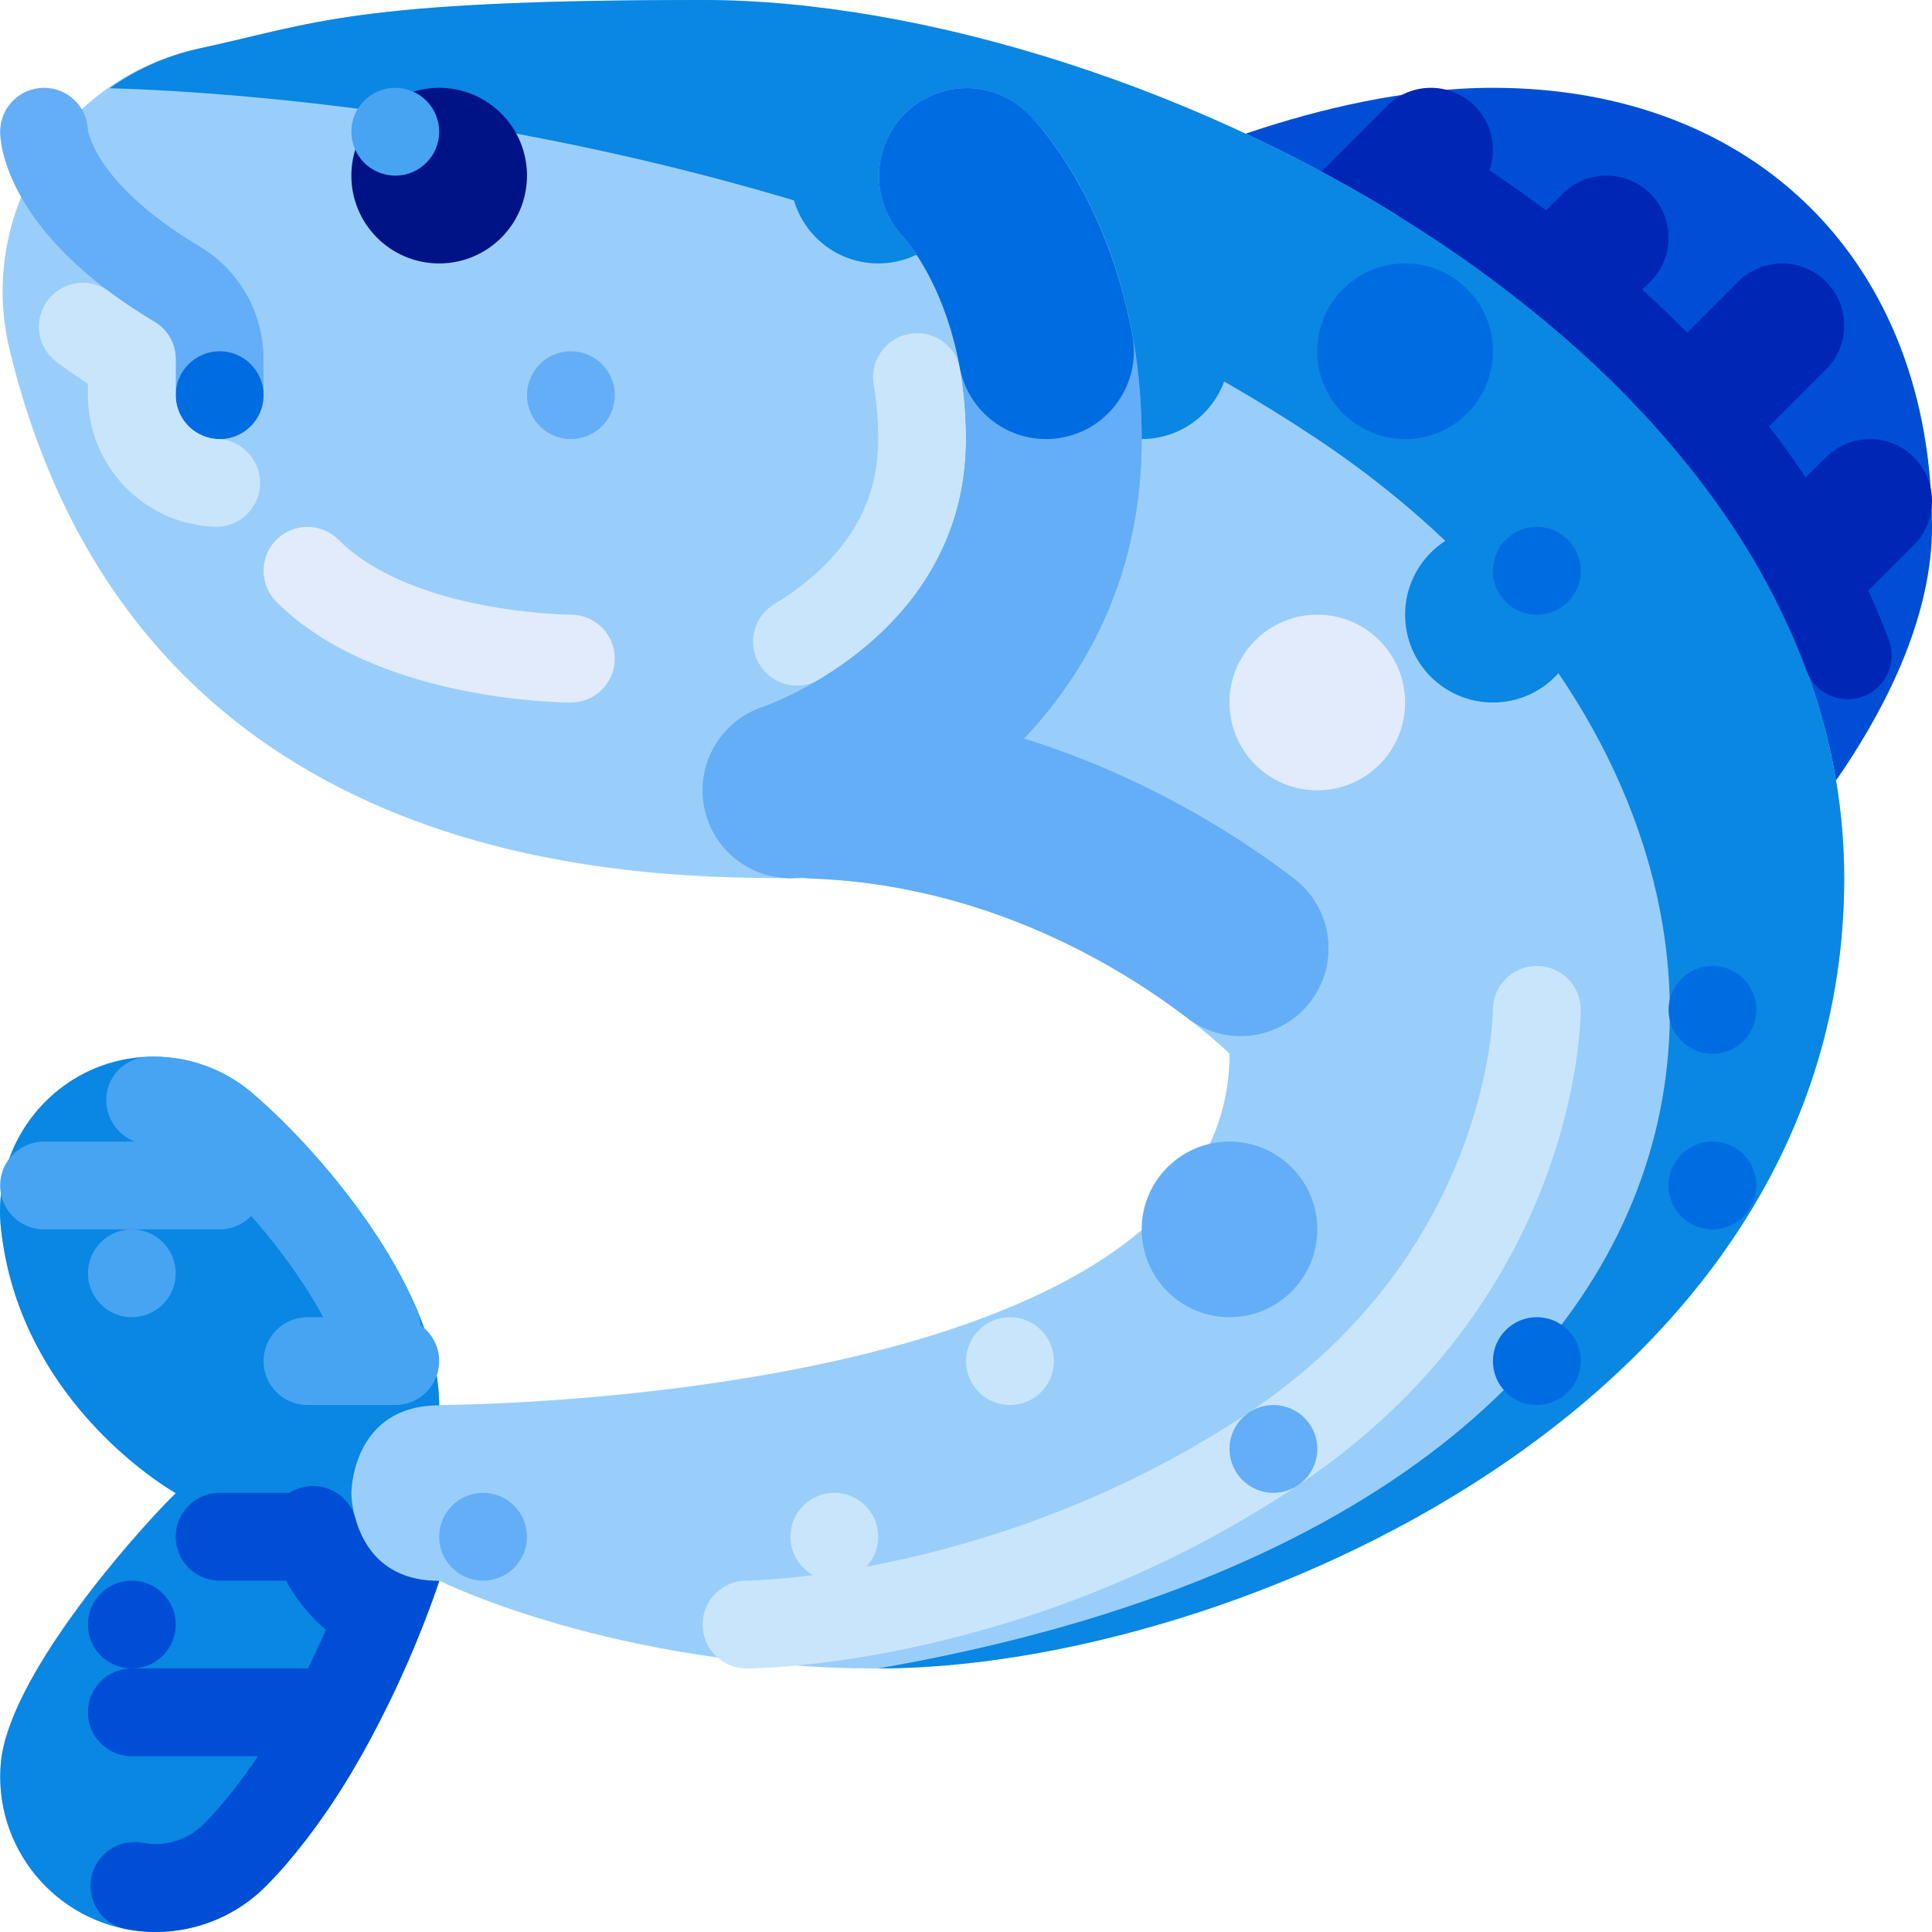 <svg height="512pt" viewBox="0 0 512 512" width="512pt" xmlns="http://www.w3.org/2000/svg"><path d="m302.559 46.543s46.543-23.273 93.086-23.273c69.812 0 116.355 46.543 116.355 116.359 0 46.633-46.543 93.086-46.543 93.086zm0 0" fill="#004ed6"/><g fill="#0026b6"><path d="m344.281 51.363 23.27-23.273c6.43-6.426 16.848-6.426 23.273 0 6.426 6.426 6.426 16.848 0 23.273l-23.273 23.27c-6.426 6.426-16.844 6.426-23.27 0-6.426-6.426-6.426-16.844 0-23.27zm0 0"/><path d="m390.824 74.633 23.27-23.27c6.43-6.426 16.848-6.426 23.273 0 6.426 6.426 6.426 16.844 0 23.27l-23.273 23.273c-6.426 6.426-16.844 6.426-23.27 0s-6.426-16.848 0-23.273zm0 0"/><path d="m423.734 111.539 36.902-36.906c6.426-6.426 16.848-6.426 23.273 0 6.426 6.426 6.426 16.848 0 23.273l-36.906 36.902c-6.426 6.426-16.844 6.426-23.27 0-6.426-6.426-6.426-16.844 0-23.27zm0 0"/><path d="m447.004 158.082 36.906-36.906c6.426-6.426 16.844-6.426 23.27 0 6.426 6.426 6.426 16.848 0 23.273l-36.902 36.902c-6.426 6.426-16.844 6.426-23.273 0-6.426-6.426-6.426-16.844 0-23.27zm0 0"/></g><path d="m7.68 47.676c8.875-17.801 25.371-30.594 44.824-34.762 31.207-6.719 40.613-12.914 133.695-12.914 116.359 0 302.531 93.086 302.531 232.715s-162.902 209.441-255.988 209.441c-69.812 0-116.355-23.27-116.355-23.27s-16.223 50.695-45.715 80.648c-12.543 12.758-31.871 15.988-47.879 8-15.324-7.59-24.309-23.91-22.523-40.918 2.406-22.055 32.895-57.598 46.305-71.004 0 0-41.078-22.879-46.285-69.812-2.035-17.109 6.809-33.672 22.156-41.496 14.566-7.348 32.121-5.215 44.508 5.402 20.496 17.691 49.434 53.348 49.434 82.637 0 0 209.441 0 209.441-93.086 0 0-46.543-46.543-116.355-46.543-44.039 0-173.703-2.281-206.992-140.285-3.578-15.066-1.738-30.91 5.199-44.754zm0 0" fill="#99cefa"/><path d="m243.016 88.324c-6.434 0-11.648 5.215-11.648 11.645 0 .672.059 1.34.172 2.004.816 4.75 1.219 9.562 1.203 14.383 0 12.52-4.312 23.121-13.184 32.414-.105.113-.207.223-.305.336-.113.105-.223.211-.328.32-4.105 4.113-8.707 7.691-13.707 10.652-5.508 3.309-7.289 10.457-3.977 15.965 3.305 5.5 10.441 7.285 15.945 3.992.438-.262.879-.531 1.328-.809l.004-.004.059-.035.016-.012.031-.02.043-.027.027-.016.043-.027.023-.016.047-.027.023-.016.039-.023.027-.02.043-.027.027-.016.039-.023.023-.016.051-.035.012-.004.07-.047.059-.035.008-.008.062-.039.008-.004.062-.039.004-.004c4.324-2.734 8.414-5.82 12.238-9.219.047-.043.098-.086.145-.133l.074-.062v-.004c.047-.043.098-.086.141-.125l.008-.004c.02-.02.039-.039.062-.059l.012-.012.059-.051.016-.016.055-.051.02-.02.055-.047.023-.02.051-.047.02-.02.051-.047.027-.023.043-.039.031-.031.035-.031.039-.039.031-.027.047-.043.023-.02.055-.055.02-.016.062-.059.012-.008c.91-.848 1.812-1.727 2.711-2.637.141-.145.277-.289.41-.438.152-.148.305-.297.453-.449 6.922-7.137 12.262-15.656 15.664-24.996v-.004c.07-.199.141-.398.211-.602.035-.098.07-.199.102-.301l.004-.004.102-.297v-.008c.035-.098.066-.199.102-.297v-.004c.035-.102.066-.203.098-.301l.004-.008.031-.098c.023-.07.043-.137.066-.203v-.004c.031-.102.062-.199.098-.301v-.012c.031-.098.062-.199.094-.301l.004-.008c.008-.031.02-.066.031-.098.02-.07.039-.133.059-.203l.004-.008c.012-.035.02-.066.031-.098v-.004l.031-.098v-.004c.012-.035.02-.066.031-.102v-.008l.031-.098c.02-.07.039-.137.059-.203l.004-.012.027-.098.031-.105c.012-.035.02-.066.027-.102l.004-.008c.012-.031.02-.066.027-.098l.004-.008.027-.098v-.004l.027-.098.004-.012.027-.098.004-.004.027-.098v-.008l.027-.098.004-.012c.008-.031.016-.062.027-.098v-.008c.012-.031.02-.062.027-.094v-.008l.027-.094.004-.02.027-.094v-.008c.012-.031.02-.062.027-.098v-.004l.027-.098.004-.012.027-.102v-.004c.008-.035.016-.066.027-.102l.027-.102v-.012c.012-.035.02-.066.027-.102.012-.035.02-.066.027-.102v-.008c.012-.031.02-.062.027-.098l.004-.012c.008-.035.016-.066.023-.098l.004-.008c.008-.035.016-.066.023-.098v-.008c.008-.031.02-.062.027-.098l.027-.109v-.012l.023-.094.004-.012.027-.109c.008-.035.016-.066.023-.098l.004-.012c.008-.031.016-.062.02-.094l.004-.008.023-.098.004-.016c.008-.031.016-.066.023-.098l.004-.012c.004-.031.012-.059.02-.09l.004-.012.023-.098.004-.016c.008-.031.012-.066.02-.098l.004-.012c.008-.031.016-.062.023-.094v-.008l.023-.098.004-.02.023-.094v-.012l.023-.094.004-.012.02-.098.004-.016.02-.098.004-.016.02-.086.004-.016c.008-.031.016-.062.02-.094l.008-.023c.004-.031.012-.062.02-.094l.004-.016c.004-.027.012-.055.016-.082l.008-.023.02-.09.004-.023.02-.094.004-.016.02-.09v-.012l.02-.098.008-.023c.004-.031.012-.062.02-.094v-.012l.02-.09.004-.02c.008-.031.012-.062.02-.094l.023-.117v-.012l.02-.09.004-.02.02-.094.023-.117v-.012l.02-.094.004-.016c.004-.035.012-.066.02-.098l.004-.02.016-.098.004-.012.016-.09.004-.02c.008-.031.012-.062.02-.094l.004-.023c.008-.031.012-.062.016-.094l.004-.016c.008-.031.012-.062.016-.09l.027-.137c.004-.031.012-.066.016-.098l.004-.012.016-.094.004-.016.016-.098.004-.02c.008-.031.012-.066.02-.098v-.012c.008-.031.012-.059.016-.09l.004-.023c.008-.031.012-.062.016-.094l.004-.023c.008-.035.012-.066.02-.098v-.016c.008-.031.012-.059.016-.09l.004-.016c.004-.035.012-.066.016-.098l.004-.023c.008-.035.012-.066.016-.098l.004-.016.016-.09v-.02c.008-.031.012-.062.016-.094l.004-.023.016-.098.004-.016c.004-.031.008-.059.012-.09l.004-.02.016-.098.004-.023.016-.098.004-.016c.004-.027.008-.059.012-.086l.004-.023.016-.098.004-.02.016-.102v-.012l.016-.094v-.016l.016-.098.004-.027c.004-.031.008-.066.012-.098l.004-.012.012-.094.004-.02c.004-.031.012-.062.016-.098v-.023l.016-.098.004-.016.012-.09v-.023l.016-.098.004-.02c.004-.035.008-.07.012-.102v-.012l.016-.094v-.023l.016-.098.004-.02.012-.102v-.012l.012-.102.004-.012.012-.102.004-.023.012-.102v-.008c.004-.035.012-.066.016-.098v-.02c.004-.031.008-.066.012-.098l.004-.027c.004-.031.008-.066.012-.098l.004-.012.008-.098.004-.02c.004-.031.008-.062.012-.098l.004-.023.008-.102.004-.012c.004-.031.008-.062.008-.094l.004-.023c.004-.031.008-.066.012-.102l.004-.02c.004-.035.008-.07.012-.102v-.012l.008-.098.004-.02.012-.098v-.027l.012-.102v-.012c.004-.031.008-.066.012-.094l.004-.023c0-.031.004-.066.008-.098l.004-.027c0-.031.004-.066.008-.102l.004-.012.008-.094.004-.02c0-.035.004-.07.008-.105v-.02c.004-.035.008-.07.012-.105v-.008c.004-.035.008-.066.012-.098v-.023c.004-.035.008-.066.008-.102l.004-.023.008-.102v-.008c.004-.035.008-.07.012-.102v-.02c.004-.035.008-.066.008-.102l.004-.027.008-.102.004-.016.008-.09v-.023c.004-.035.004-.066.008-.102l.004-.023.008-.105v-.012c.004-.031.004-.062.008-.098v-.02c.004-.035.008-.07.008-.105l.004-.02.008-.105v-.008c.004-.035.004-.07.008-.102v-.023c.004-.035.008-.066.008-.102l.004-.02c0-.039.004-.074.004-.109l.004-.004c0-.035.004-.07.008-.105v-.02c0-.035.004-.07.008-.105v-.02c.004-.039.004-.074.008-.109.004-.039.004-.074.008-.109v-.02l.008-.105v-.02l.008-.109v-.004l.004-.105.004-.02.004-.105v-.023c.004-.035.004-.07.008-.105v-.008c.004-.035.004-.07.004-.102l.004-.023c0-.035.004-.07.004-.105v-.02l.008-.109v-.008c0-.035.004-.066.004-.105l.004-.02.004-.105v-.023c0-.035.004-.07.004-.105v-.008c.004-.035.004-.07.008-.105v-.023l.004-.102v-.023c0-.035.004-.07.004-.109v-.004l.004-.105.004-.023.004-.105v-.023l.004-.105v-.012c0-.031 0-.066.004-.102v-.023c0-.035.004-.07.004-.105v-.02c0-.039.004-.074.004-.109v-.008c0-.035 0-.07.004-.105v-.023c0-.035 0-.07.004-.102v-.133l.004-.012v-.102l.004-.027v-.129l.004-.105v-.113l.004-.023c0-.035 0-.07 0-.105v-.023c.004-.039.004-.074.004-.113 0-.039 0-.074 0-.109v-.023c0-.035 0-.07.004-.109v-.266c0-.035 0-.074 0-.109l.004-.023c0-.074 0-.148 0-.227v-.02c0-.035 0-.07 0-.109v-.758c-.004-.031-.004-.062-.004-.098v-.012c0-.023 0-.055 0-.078v-.031c0-.023 0-.047 0-.07v-.02l-.004-.191v-.117c0-.066 0-.129-.004-.195v-.195l-.004-.016c0-.062 0-.129 0-.191v-.016l-.004-.09v-.008c0-.066 0-.129 0-.195v-.008l-.004-.094v-.008l-.004-.199-.004-.098v-.004c0-.098-.004-.199-.008-.297v-.105c-.004-.098-.008-.195-.008-.297v-.004c-.137-5.094-.645-10.168-1.516-15.188-.996-5.539-5.812-9.574-11.441-9.586zm0 0" fill="#c9e5fc"/><path d="m197.836 442.156c-6.426 0-11.637-5.211-11.637-11.637 0-6.418 5.195-11.621 11.613-11.633.684 0 67.383-.73 133.199-44.59 63.883-42.59 64.633-106.039 64.633-106.676 0-6.426 5.207-11.637 11.633-11.637 6.426 0 11.637 5.211 11.637 11.637 0 3.113-.863 76.609-74.996 126.039-71.926 47.949-143.082 48.496-146.082 48.496zm0 0" fill="#c9e5fc"/><path d="m216.508 186.309c-12.855.062-23.223 10.535-23.16 23.387.062 12.449 9.91 22.648 22.348 23.141l.043.004c.035 0 .074 0 .113.004h.023c.047.004.086.004.133.008h.016l.148.004.023.004c.035 0 .07 0 .109.004.223.008.449.02.672.031.199.008.398.012.598.016.215.02.434.035.652.047 45.312 2.527 79.789 24.078 96.484 36.867 10.227 7.785 24.824 5.809 32.609-4.418 7.773-10.207 5.816-24.777-4.371-32.574-20.793-15.922-64.309-43.109-122.098-46.344-.258-.016-.512-.023-.766-.031-.293-.023-.59-.039-.887-.055l-1.656-.07c-.348-.016-.691-.023-1.035-.023zm0 0" fill="#64aef7"/><path d="m488.73 232.715c0-139.629-186.172-232.715-302.531-232.715-93.082 0-102.488 6.195-133.695 12.914-8.43 1.906-16.398 5.465-23.441 10.473 31.285.832 194.301 9.145 320.039 92.969 139.629 93.086 139.629 281.242-116.359 325.801 93.086 0 255.988-69.812 255.988-209.441zm0 0" fill="#0a86e3"/><path d="m377.316 36.082c-6.43-.004-11.645 5.203-11.648 11.629-.004 4.012 2.062 7.742 5.461 9.871 15.141 9.348 29.523 19.875 43.004 31.488l.172.148h.004c.051.047.109.098.164.145l.012.008c.055.047.113.098.164.145l.004.004c.172.148.34.297.512.445l.008.008c.055.047.109.098.164.145l.012.008c.051.047.102.09.156.137l.016.016c.055.047.105.09.156.137l.012.012c.055.047.109.094.16.141l.012.008.164.145.012.012c.051.047.105.094.156.137l.016.016c.047.039.109.094.152.133l.023.02c.051.047.09.082.145.129l.027.023c.043.039.098.09.145.129l.02.02c.047.039.109.094.156.137l.012.012c.051.047.105.094.16.141l.02.02c.055.047.094.082.145.129l.031.027c.047.043.09.082.137.121l.031.027c.047.043.094.086.141.125l.027.023c.043.043.094.086.141.125l.027.027c.043.039.09.082.137.121l.039.039c.047.039.094.082.141.125l.031.023.137.125.031.031c.047.039.09.078.133.117l.035.031.129.117.039.035.133.121.031.027.137.125.039.035.141.125.031.031c.039.035.09.082.129.117l.043.039c.039.035.086.078.125.113l.039.035.125.113.043.039c.039.035.086.074.121.109l.047.043c.047.043.078.07.121.113l.055.047c.043.039.078.07.121.113l.047.039c.039.039.086.078.121.117.016.008.031.023.043.035.039.035.086.082.125.117l.039.031c.039.039.086.082.125.117l.039.039c.039.035.086.078.125.113l.039.039c.047.039.086.074.129.117l.051.043c.043.043.078.074.125.117l.047.043c.039.035.078.074.117.109l.047.043.113.105.051.047c.039.035.074.07.113.105l.047.043.117.109c.02.02.035.035.055.051l.113.105.062.059c.031.027.074.07.109.102l.055.051c.035.035.074.07.109.105l.055.047.113.105.047.043c.039.039.07.07.109.105.016.016.039.035.055.051.039.035.07.066.109.102l.066.062c.031.031.066.062.098.094l.07.062c.039.039.07.07.109.105l.055.051c.031.031.074.07.105.102l.059.055c.039.035.066.062.105.098l.055.055.105.098.055.051c.039.039.07.07.109.105l.066.062.09.086c.027.023.055.051.082.078.035.031.051.047.082.078.027.023.055.047.082.074.031.031.062.062.098.094.02.02.039.039.059.059l.098.094.062.059.094.09.082.074.078.082c.027.023.059.051.086.078l.082.082c.027.023.055.051.082.074l.086.082.074.074.098.09.156.156c.023.02.043.039.062.059l.098.094c.027.023.055.055.082.082.027.023.051.047.074.07l.086.078c.023.027.051.051.074.078l.09.086.074.07c.027.027.055.051.082.078.031.031.062.062.094.094l.066.062c.023.023.062.062.09.086l.066.066.086.082.156.156.105.098.051.055c.039.035.074.07.109.105l.051.047.105.105.062.059.094.094.086.082.082.082c.027.023.047.047.07.07.035.031.066.062.098.098l.059.055c.035.035.07.07.102.102.016.016.035.035.047.047.039.035.074.07.109.109l.051.051c.035.035.07.066.105.102l.152.152c.027.023.055.055.082.078l.098.098c.023.023.031.031.059.059.035.035.07.07.105.105l.047.047c.039.039.074.074.113.113l.035.035c.043.039.082.078.121.117l.031.031c.039.043.078.082.121.125l.016.016c.066.066.129.125.191.191l.016.016c.039.039.078.078.117.117l.039.039c.039.039.074.074.113.113l.039.039c.039.039.074.074.109.113l.047.043c.039.039.074.078.113.113l.031.035c.043.039.078.078.121.117l.031.035c.105.105.215.215.32.324l.02.02c.043.043.086.086.129.129l.027.027c.039.039.078.082.117.121l.035.035.117.121.18.18.164.168.031.031c.043.043.082.086.121.125l.027.027c.039.043.078.082.121.121l.031.035c.039.043.082.086.121.125l.02.02.129.133.02.02c.109.113.223.227.328.34l.02.02c.043.047.086.09.129.133l.02.02.129.133.02.02.125.129.027.031c.039.043.078.082.121.125l.023.027c.109.113.215.223.324.336l.02.02c.035.039.074.078.109.117l.043.043c.039.039.074.078.113.121l.027.027.125.129.02.02c.043.047.086.09.129.137l.004.004c.211.223.426.445.637.672l.004.004c.043.047.09.098.137.145l.008.008c.164.176.324.344.488.52l.004.004c.094.098.184.195.277.293l.008.012.137.145.141.152.008.008c.512.551 1.023 1.102 1.535 1.656v.004c.047.051.09.098.137.148l.008.008c.16.176.32.352.48.527.094.102.184.203.277.305.047.051.094.102.137.152h.004c.25.281.5.559.754.84l.004.004c.344.383.684.766 1.023 1.148l.004.004c.203.227.398.453.602.68l.012.016.129.145.008.008c.043.051.086.102.129.148l.004.004c.246.281.492.562.738.848l.004.004.133.152.004.004c.109.125.219.254.332.383.039.043.074.086.109.129l.031.039c.035.039.074.082.109.125l.027.031.113.129.023.031c.039.047.078.09.117.137l.012.012c.148.172.297.348.445.52l.016.02.121.141.016.02.113.137.027.031c.035.043.078.086.113.133l.016.016.309.367.012.012c.039.047.078.094.117.145l.016.016c.039.043.078.09.113.133l.027.035c.039.043.07.082.109.129l.027.031.105.129.035.039c.031.039.07.086.105.125l.008.008c.055.07.113.137.168.203l.023.027.105.129.031.035c.035.043.07.086.105.129l.027.031.113.133.02.027c.039.047.074.09.113.137l.016.02c.055.062.105.129.16.191l.023.031c.039.043.074.086.109.129l.023.031c.035.043.074.086.109.129l.027.035c.035.043.07.086.102.125l.035.043c.035.039.066.078.102.121.012.02.02.027.035.047.035.039.066.078.102.121l.027.031c.035.047.07.086.105.133l.012.012c.047.059.098.121.145.176l.047.059.09.109.043.055c.035.039.066.078.098.117l.035.047c.035.039.066.078.098.121l.043.051c.031.035.062.074.09.109l.062.078c.023.031.051.062.074.094.023.023.047.055.066.082.035.039.066.082.102.121l.031.043c.035.039.066.082.102.121l.035.043c.031.039.059.078.09.117l.047.055c.031.039.062.078.09.113l.039.051c.031.039.062.074.094.117l.043.051c.031.039.062.078.09.113.023.027.051.059.07.086.023.031.051.062.074.094l.059.074c.031.039.062.078.094.117l.039.047c.031.039.062.082.094.121l.035.043.098.121c.016.02.031.043.047.062l.082.102c.02.027.043.055.062.082l.07.086c.02.027.051.066.07.09.027.035.051.066.078.098.02.027.031.043.055.07l.082.102.051.07.082.102c.02.027.031.039.051.062.027.035.055.074.082.105l.059.074.074.094c.023.035.047.062.07.094l.059.074.074.098c.02.023.043.051.059.074l.078.094c.02.031.043.059.066.09l.066.086c.023.027.047.059.07.09l.062.078c.023.031.047.066.07.094.023.027.051.066.07.09.02.027.043.055.062.078.023.035.051.07.078.102.016.023.035.047.051.07.027.031.055.07.082.102l.047.062c.023.031.059.078.086.109.02.027.039.055.059.078.023.031.047.062.074.094.016.027.039.055.059.078.023.035.047.066.074.098l.059.078c.027.035.059.078.086.109l.043.059.086.109.047.066.129.164.086.117.055.07.211.281c.02.023.039.051.059.074.023.031.059.078.082.109.016.02.031.039.047.059.031.043.055.074.086.113l.129.176c.012.016.027.035.039.051.031.043.059.074.086.117.023.023.039.047.059.074.023.031.055.074.078.105l.051.066c.027.039.059.078.09.117l.039.055c.031.039.059.082.09.121l.043.055.082.113.047.062.086.113.039.055.09.121.043.062c.031.039.059.078.09.117l.047.062c.027.039.062.086.09.125l.039.051.094.125.031.043c.031.043.066.09.098.133l.156.215.098.133.141.188.023.035.105.145.023.031c.035.051.07.098.105.145l.023.031c.035.047.066.094.102.141l.027.039c.035.047.066.094.102.141l.02.027c.039.055.07.094.109.148l.02.027c.039.055.07.102.109.156l.023.031c.035.047.07.098.105.145l.027.039c.035.047.066.09.098.137l.027.035c.027.043.07.098.098.141l.027.035c.035.051.066.098.102.145l.023.031c.031.047.07.098.105.145l.02.031.113.16.016.023.109.148.02.031c.035.047.07.098.102.145l.023.031c.031.043.074.105.102.145l.023.031.105.148.02.027c.039.055.07.102.109.156l.012.016c.039.055.082.113.117.168l.012.016c.039.059.074.109.113.164l.012.016c.035.047.078.113.113.16l.016.02c.035.055.07.102.105.156l.02.023.109.156.012.02c.039.055.074.105.113.16l.004.012c.125.176.25.348.383.516.109.18.227.359.348.535l.004.008c.031.047.062.094.098.141l.004.008c.035.051.07.102.102.148h.004c8.766 12.688 15.934 26.41 21.34 40.852 2.242 6.023 8.941 9.086 14.965 6.844 6.012-2.238 9.074-8.918 6.852-14.938-6.117-16.352-14.242-31.883-24.184-46.234-.137-.195-.273-.387-.418-.574-.125-.199-.254-.398-.391-.594-21.773-31.305-53.645-60.492-92.168-84.414-1.84-1.145-3.961-1.75-6.129-1.75zm0 0" fill="#0026b6"/><path d="m256.016 46.543c0 12.852-10.418 23.27-23.273 23.27-12.852 0-23.27-10.418-23.27-23.27 0-12.852 10.418-23.273 23.27-23.273 12.855 0 23.273 10.422 23.273 23.273zm0 0" fill="#0a86e3"/><path d="m325.828 93.086c0 12.852-10.418 23.27-23.27 23.27-12.852 0-23.273-10.418-23.273-23.27 0-12.852 10.422-23.273 23.273-23.273 12.852 0 23.27 10.422 23.27 23.273zm0 0" fill="#0a86e3"/><path d="m139.656 46.543c0 12.852-10.418 23.27-23.27 23.27-12.852 0-23.273-10.418-23.273-23.27 0-12.852 10.422-23.273 23.273-23.273 12.852 0 23.27 10.422 23.27 23.273zm0 0" fill="#001386"/><path d="m116.387 34.906c0 6.426-5.211 11.637-11.637 11.637s-11.633-5.211-11.633-11.637 5.207-11.633 11.633-11.633 11.637 5.207 11.637 11.633zm0 0" fill="#46a4f2"/><path d="m58.207 116.355c-6.422.004-11.629-5.199-11.633-11.621 0-.004 0-.008 0-.012v-9.547c.023-3.996-2.043-7.711-5.457-9.793-39.93-23.797-41.086-47.816-41.086-50.477 0-6.43 5.215-11.637 11.645-11.633 6.238 0 11.367 4.922 11.625 11.156.137 1 2.637 14.816 29.727 30.953 10.438 6.301 16.816 17.602 16.816 29.793v9.547c.004 6.422-5.199 11.633-11.621 11.637-.004-.004-.008-.004-.016-.004zm0 0" fill="#64aef7"/><path d="m69.844 104.723c0 6.426-5.211 11.633-11.637 11.633s-11.633-5.207-11.633-11.633c0-6.426 5.207-11.637 11.633-11.637s11.637 5.211 11.637 11.637zm0 0" fill="#006ce2"/><path d="m21.961 74.949c-6.426-.004-11.641 5.203-11.645 11.629-.004 3.676 1.73 7.137 4.676 9.332 2.629 1.965 5.41 3.898 8.309 5.785v3.027c.008 15.836 10.668 29.691 25.977 33.75.625.164 1.258.277 1.898.336.609.195 1.238.344 1.875.438 1.258.188 2.527.309 3.801.355.152.008.305.012.457.012 6.426-.008 11.633-5.219 11.629-11.645-.004-6.25-4.945-11.379-11.188-11.621h-.043c-.414-.02-.828-.059-1.238-.121-.211-.031-.422-.055-.629-.074-.203-.066-.406-.125-.617-.18-3.914-1.043-7.008-4.043-8.168-7.926l-.012-.035c-.012-.047-.023-.09-.039-.137v-.004l-.008-.031c-.016-.047-.027-.094-.039-.137v-.004l-.008-.031v-.004l-.012-.031c-.008-.035-.016-.07-.027-.105l-.016-.07c-.012-.047-.023-.094-.031-.141l-.004-.004-.004-.027-.004-.004-.008-.035c-.004-.023-.008-.047-.012-.07l-.008-.035-.004-.004-.004-.031-.004-.004-.027-.137v-.008l-.004-.027-.004-.008-.004-.027v-.008l-.012-.066-.004-.004-.004-.031v-.008l-.008-.027v-.008l-.004-.027-.004-.008-.004-.027v-.004l-.012-.07v-.008l-.008-.027v-.008l-.004-.027v-.008l-.004-.027-.004-.008-.008-.066v-.008l-.008-.027v-.008l-.004-.027v-.008l-.004-.027v-.008c-.004-.023-.008-.047-.012-.07v-.008l-.004-.027v-.008l-.004-.027v-.008l-.004-.027v-.008l-.004-.027v-.008l-.004-.035-.004-.004v-.027l-.004-.012v-.023l-.004-.012v-.023l-.004-.012v-.035l-.004-.035-.004-.031v-.012l-.004-.023v-.012l-.004-.023v-.012l-.004-.023v-.012l-.004-.035v-.031l-.004-.012v-.035l-.004-.023v-.039l-.004-.008-.004-.07v-.012l-.004-.023v-.047l-.004-.023v-.047l-.004-.035v-.047l-.004-.023v-.082l-.004-.031v-.086l-.004-.02v-9.816c.023-3.996-2.047-7.715-5.457-9.797l-.109-.066-.047-.027-.062-.039-.059-.031-.055-.035-.059-.035-.051-.031c-.02-.012-.043-.023-.062-.035l-.047-.031c-.02-.008-.043-.023-.062-.035l-.047-.027c-.023-.016-.047-.027-.066-.043l-.039-.023c-.023-.012-.051-.027-.07-.043l-.035-.02-.078-.047-.023-.016-.086-.051h-.004c-.133-.082-.273-.168-.406-.25l-.008-.004c-.031-.02-.062-.039-.094-.059l-.012-.008-.094-.055-.016-.008-.09-.059-.012-.008c-.031-.02-.062-.035-.094-.055l-.012-.008-.094-.059-.008-.004c-.309-.188-.613-.379-.918-.57-1.148-.719-2.266-1.441-3.352-2.16h-.004l-.09-.062-.004-.004-.09-.059-.012-.008c-.027-.02-.059-.039-.086-.059h-.004c-.215-.145-.43-.289-.645-.434l-.02-.016-.074-.051-.023-.012-.07-.051-.027-.016-.066-.047-.031-.02-.066-.047-.031-.02-.066-.047-.027-.02-.066-.043-.027-.02-.223-.152-.035-.023-.051-.035-.047-.031-.047-.035-.094-.062-.055-.039-.039-.027-.055-.039-.043-.027-.055-.039-.043-.027-.055-.039-.043-.027-.059-.043-.031-.023c-.027-.02-.051-.035-.078-.051l-.02-.016c-.098-.066-.195-.137-.293-.203l-.004-.004-.094-.066-.008-.008-.086-.059-.012-.008c-.031-.023-.059-.043-.086-.062l-.016-.008-.082-.059-.012-.012-.086-.059-.012-.008c-.875-.621-1.723-1.238-2.547-1.852-2-1.508-4.441-2.316-6.945-2.316zm0 0" fill="#c9e5fc"/><path d="m209.473 232.715c-12.852-.004-23.266-10.426-23.262-23.277.004-10.008 6.406-18.891 15.898-22.062 2.09-.727 53.906-19.27 53.906-71.02 0-35.336-16.043-52.906-16.727-53.633-8.695-9.301-8.395-23.84.684-32.77 9.047-8.848 23.523-8.789 32.496.137 3.09 3.066 30.09 31.656 30.09 86.266 0 85.609-82.223 113.996-85.723 115.152-2.375.797-4.859 1.203-7.363 1.207zm0 0" fill="#64aef7"/><path d="m209.473 232.715c-12.852-.004-23.266-10.426-23.262-23.277.004-10.008 6.406-18.891 15.898-22.062 2.09-.727 53.906-19.27 53.906-71.02 0-35.336-16.043-52.906-16.727-53.633-8.695-9.301-8.395-23.84.684-32.77 9.047-8.848 23.523-8.789 32.496.137 3.09 3.066 30.09 31.656 30.09 86.266 0 85.609-82.223 113.996-85.723 115.152-2.375.797-4.859 1.203-7.363 1.207zm0 0" fill="#64aef7"/><path d="m277.195 116.355c-11.227-.012-20.844-8.043-22.863-19.09-4.156-22.703-14.59-34.066-15.043-34.543-8.695-9.301-8.395-23.84.68-32.77 9.051-8.848 23.527-8.789 32.5.137 2.113 2.113 20.84 21.727 27.633 58.812 2.316 12.633-6.043 24.746-18.672 27.062-.012.004-.02.004-.031.008-1.383.262-2.793.391-4.203.383zm0 0" fill="#006ce2"/><path d="m418.914 162.898c0 12.855-10.418 23.273-23.27 23.273-12.855 0-23.273-10.418-23.273-23.273 0-12.852 10.418-23.27 23.273-23.27 12.852 0 23.27 10.418 23.27 23.27zm0 0" fill="#0a86e3"/><path d="m349.102 325.801c0 12.852-10.418 23.27-23.273 23.27-12.852 0-23.27-10.418-23.27-23.27 0-12.855 10.418-23.273 23.27-23.273 12.855 0 23.273 10.418 23.273 23.273zm0 0" fill="#64aef7"/><path d="m232.742 407.25c0 6.426-5.207 11.637-11.633 11.637s-11.637-5.211-11.637-11.637 5.211-11.637 11.637-11.637 11.633 5.211 11.633 11.637zm0 0" fill="#c9e5fc"/><path d="m279.285 360.707c0 6.426-5.207 11.637-11.633 11.637-6.43 0-11.637-5.211-11.637-11.637s5.207-11.637 11.637-11.637c6.426 0 11.633 5.211 11.633 11.637zm0 0" fill="#c9e5fc"/><path d="m372.371 186.172c0 12.852-10.418 23.27-23.27 23.27-12.852 0-23.273-10.418-23.273-23.27s10.422-23.273 23.273-23.273c12.852 0 23.27 10.422 23.27 23.273zm0 0" fill="#e1ebfc"/><path d="m162.93 104.723c0 6.426-5.211 11.633-11.637 11.633s-11.637-5.207-11.637-11.633c0-6.426 5.211-11.637 11.637-11.637s11.637 5.211 11.637 11.637zm0 0" fill="#64aef7"/><path d="m465.457 267.621c0 6.426-5.211 11.637-11.637 11.637-6.426 0-11.633-5.211-11.633-11.637 0-6.426 5.207-11.637 11.633-11.637 6.426 0 11.637 5.211 11.637 11.637zm0 0" fill="#006ce2"/><path d="m418.914 360.707c0 6.426-5.207 11.637-11.637 11.637-6.426 0-11.633-5.211-11.633-11.637s5.207-11.637 11.633-11.637c6.43 0 11.637 5.211 11.637 11.637zm0 0" fill="#006ce2"/><path d="m465.457 314.164c0 6.426-5.211 11.637-11.637 11.637-6.426 0-11.633-5.211-11.633-11.637 0-6.426 5.207-11.637 11.633-11.637 6.426 0 11.637 5.211 11.637 11.637zm0 0" fill="#006ce2"/><path d="m349.102 383.977c0 6.426-5.211 11.637-11.637 11.637-6.426 0-11.637-5.211-11.637-11.637 0-6.426 5.211-11.633 11.637-11.633 6.426 0 11.637 5.207 11.637 11.633zm0 0" fill="#64aef7"/><path d="m139.656 407.25c0 6.426-5.207 11.637-11.633 11.637-6.426 0-11.637-5.211-11.637-11.637s5.211-11.637 11.637-11.637c6.426 0 11.633 5.211 11.633 11.637zm0 0" fill="#64aef7"/><path d="m418.914 151.266c0 6.426-5.207 11.633-11.637 11.633-6.426 0-11.633-5.207-11.633-11.633s5.207-11.637 11.633-11.637c6.43 0 11.637 5.211 11.637 11.637zm0 0" fill="#006ce2"/><path d="m116.387 372.43c0-29.289-28.938-64.945-49.434-82.637-12.387-10.617-29.941-12.75-44.508-5.402-15.348 7.824-24.188 24.387-22.156 41.496 5.207 46.934 46.285 69.812 46.285 69.812-13.406 13.406-43.895 48.949-46.305 71.004-2.266 22.633 14.246 42.816 36.879 45.082 12.441 1.242 24.773-3.23 33.523-12.16 29.496-29.957 45.715-80.652 45.715-80.652-23.27 0-23.27-23.273-23.27-23.273s0-23.27 23.27-23.27zm0 0" fill="#0a86e3"/><path d="m40.711 280.066h-.102l-.051.004h-.328c-.266.004-.535.012-.801.02h-.004c-.172.004-.344.012-.516.02-6.191.359-10.965 5.594-10.746 11.793.219 6.371 5.438 11.426 11.812 11.449.062 0 .125-.004.188-.004l.547-.008c4.047-.012 7.965 1.434 11.035 4.074 13.047 11.258 29.656 30.723 37.359 48.84 2.516 5.914 9.348 8.668 15.262 6.152 5.898-2.508 8.66-9.312 6.172-15.223-1.09-2.562-2.305-5.121-3.629-7.668v-.004c-.094-.176-.188-.352-.281-.531l-.004-.012c-.047-.086-.09-.172-.137-.258l-.004-.008c-.047-.086-.09-.172-.137-.254l-.008-.02-.043-.078-.008-.02-.082-.148-.012-.023-.039-.07-.02-.039-.07-.133-.012-.023-.098-.176-.004-.008-.078-.148-.027-.043-.035-.066-.023-.043c-.02-.035-.039-.07-.059-.105l-.023-.047c-.016-.023-.023-.043-.035-.066l-.027-.051c-.02-.031-.035-.062-.055-.094l-.062-.117c-.012-.02-.02-.035-.027-.051-.016-.027-.031-.059-.051-.086l-.035-.066-.062-.117-.031-.051c-.02-.035-.035-.066-.055-.098l-.027-.051-.035-.062-.027-.051c-.016-.027-.027-.055-.043-.078l-.039-.07-.035-.062c-.012-.02-.02-.035-.031-.051l-.043-.082-.023-.043c-.02-.031-.035-.059-.051-.09l-.027-.047-.039-.07-.023-.043c-.02-.035-.043-.07-.062-.105l-.02-.039c-.016-.027-.031-.055-.047-.078l-.02-.035-.062-.113-.016-.023c-.016-.031-.035-.062-.051-.094l-.02-.031c-.02-.039-.039-.074-.062-.109l-.016-.023-.051-.094-.02-.035c-.02-.035-.039-.066-.059-.098l-.012-.027-.059-.098-.02-.039c-.02-.031-.039-.066-.059-.098l-.008-.012c-.02-.039-.043-.078-.066-.117l-.016-.027c-.02-.031-.039-.066-.059-.098l-.008-.02c-.023-.039-.047-.078-.07-.117l-.012-.02c-.02-.035-.039-.07-.059-.105l-.012-.016-.141-.242-.012-.016c-.047-.082-.094-.164-.141-.242l-.008-.012c-.051-.086-.098-.168-.148-.25v-.004c-.078-.129-.152-.254-.23-.383-.051-.082-.102-.168-.148-.254l-.004-.004c-9.57-15.594-21.371-29.699-35.027-41.871v-.004c-.059-.051-.117-.102-.172-.152l-.004-.004c-.059-.047-.113-.098-.168-.145l-.016-.012-.074-.066-.004-.004c-.027-.023-.055-.047-.082-.07l-.016-.012-.07-.066-.008-.008-.082-.066-.016-.016-.066-.055-.016-.016c-.027-.023-.051-.043-.078-.066l-.016-.016-.062-.055-.023-.02c-.023-.02-.051-.043-.074-.066-7.297-6.289-16.609-9.738-26.242-9.727zm0 0" fill="#46a4f2"/><path d="m395.645 93.086c0 12.852-10.422 23.27-23.273 23.27-12.852 0-23.27-10.418-23.27-23.27 0-12.852 10.418-23.273 23.27-23.273 12.852 0 23.273 10.422 23.273 23.273zm0 0" fill="#006ce2"/><path d="m151.293 186.172c-2.09 0-51.656-.297-78.039-26.68-4.543-4.543-4.543-11.91 0-16.453 4.543-4.543 11.91-4.543 16.453 0 19.52 19.52 61.176 19.859 61.609 19.859 6.426.016 11.621 5.238 11.605 11.664-.012 6.414-5.215 11.605-11.629 11.609zm0 0" fill="#e1ebfc"/><path d="m82.93 393.805c-6.434.004-11.645 5.223-11.641 11.652 0 1.035.137 2.062.41 3.059 2.359 9.125 7.488 17.297 14.676 23.395-6.176 14.039-15.828 32.777-28.352 47.133-.117.133-.23.27-.336.402-.121.125-.242.254-.355.383-1.059 1.188-2.137 2.344-3.242 3.465-4.23 4.312-10.336 6.219-16.266 5.086-6.309-1.215-12.41 2.918-13.621 9.23-1.211 6.289 2.895 12.375 9.18 13.613.625.121 1.254.227 1.887.316l.004.004.062.008h.012l.066.012c.051.008.098.012.145.02h.012l.055.008.07.012h.02l.055.008.016.004.07.008h.008l.055.008.031.004.035.008.07.008.031.004.07.008.102.012.023.004.039.004.027.004.043.004.02.004.047.004h.012c.055.008.113.016.168.02h.008l.051.008h.016l.047.008h.016l.051.004.004.004c.059.004.117.012.176.016h.004l.055.008h.012l.051.004.008.004c.078.008.156.016.234.02l.008.004.051.004h.012l.055.004.008.004c.078.004.156.012.234.02h.004l.055.004h.012l.051.004h.008c.078.008.156.016.234.02h.008l.051.004.016.004h.051l.008.004c.078.004.152.008.23.016h.012l.047.004h.02l.047.004h.012c.055.004.109.008.164.012h.062l.016.004h.066l.043.004h.02c.055.004.105.008.156.008h.016l.043.004h.023l.039.004h.031l.035.004h.027c.047.004.094.004.141.004l.027.004h.066l.039.004h.066l.035.004h.094l.035.004h.102l.031.004h.105l.031.004h.129l.031.004h.137l.051.004h.176l.043.004h.297l.027.004h.203c11.082 0 21.699-4.449 29.469-12.348l.152-.152.027-.031.035-.031.008-.012c.043-.043.078-.082.121-.125l.008-.008c.301-.305.594-.613.891-.922l.008-.008c.023-.023.051-.055.074-.078l.039-.039.031-.035.023-.023c.016-.02.031-.035.047-.051l.023-.023.035-.039.02-.02.051-.055.07-.07v-.004c.805-.852 1.598-1.715 2.379-2.598.145-.16.281-.32.414-.488.148-.152.293-.309.434-.469 7.43-8.711 13.992-18.121 19.594-28.102.129-.23.258-.457.391-.684l.047-.082.016-.031.016-.027.008-.016.02-.031.008-.016.051-.086.004-.012c.055-.094.105-.188.16-.281l.004-.008.051-.086.004-.016.051-.082.008-.02.02-.035.004-.004.035-.059.016-.035.008-.008.02-.039.012-.016c.078-.141.156-.281.234-.422l.004-.008.031-.055.02-.031.008-.02.035-.059.008-.012.051-.098.004-.008.055-.098.004-.004c.047-.086.098-.176.145-.262l.02-.035.02-.039.012-.016.016-.035.012-.016.012-.027.02-.035.008-.012.02-.035.008-.016.027-.043v-.008c.031-.051.059-.102.086-.152v-.004l.031-.051v-.004c.027-.051.055-.102.082-.152l.004-.004.027-.047v-.004c.008-.016.02-.031.027-.047l.008-.012.043-.086.016-.02c.07-.133.145-.27.219-.402l.012-.023.02-.035.027-.051c.039-.07.074-.137.113-.207l.004-.004.02-.039.012-.02.012-.023.016-.027c.062-.117.129-.238.191-.355l.004-.004.023-.043.012-.023.016-.027.027-.055.008-.012.051-.094.004-.004c.016-.035.031-.062.047-.094l.008-.016.043-.074.027-.051c.07-.129.137-.254.203-.383l.008-.012c7.148-13.332 13.188-27.227 18.062-41.547h-.09c-14.531-.039-19.953-9.176-21.977-15.984v-.004l-.012-.039-.023-.082-.004-.004-.008-.035-.004-.008-.008-.035h-.004l-.008-.039-.004-.008-.008-.031-.016-.047-.008-.035-.004-.012-.008-.027-.004-.016-.008-.02-.004-.016-.004-.02-.012-.039-.004-.012-.004-.023-.016-.047-.004-.016c-1.387-5.051-5.977-8.559-11.219-8.566zm0 0" fill="#004ed6"/><path d="m81.48 349.07h23.27c6.426 0 11.637 5.211 11.637 11.637s-5.211 11.637-11.637 11.637h-23.27c-6.426 0-11.637-5.211-11.637-11.637s5.211-11.637 11.637-11.637zm0 0" fill="#46a4f2"/><path d="m58.207 395.613h23.273c6.426 0 11.637 5.211 11.637 11.637s-5.211 11.633-11.637 11.633h-23.273c-6.426 0-11.633-5.207-11.633-11.633s5.207-11.637 11.633-11.637zm0 0" fill="#004ed6"/><path d="m34.938 442.156h46.543c6.426 0 11.633 5.211 11.633 11.637s-5.207 11.633-11.633 11.633h-46.543c-6.426 0-11.637-5.207-11.637-11.633s5.211-11.637 11.637-11.637zm0 0" fill="#004ed6"/><path d="m11.664 302.527h46.543c6.426 0 11.637 5.211 11.637 11.637 0 6.426-5.211 11.637-11.637 11.637h-46.543c-6.426 0-11.633-5.211-11.633-11.637 0-6.426 5.207-11.637 11.633-11.637zm0 0" fill="#46a4f2"/><path d="m46.574 337.434c0 6.43-5.211 11.637-11.637 11.637s-11.637-5.207-11.637-11.637c0-6.426 5.211-11.633 11.637-11.633s11.637 5.207 11.637 11.633zm0 0" fill="#46a4f2"/><path d="m46.574 430.52c0 6.426-5.211 11.637-11.637 11.637s-11.637-5.211-11.637-11.637 5.211-11.633 11.637-11.633 11.637 5.207 11.637 11.633zm0 0" fill="#004ed6"/></svg>